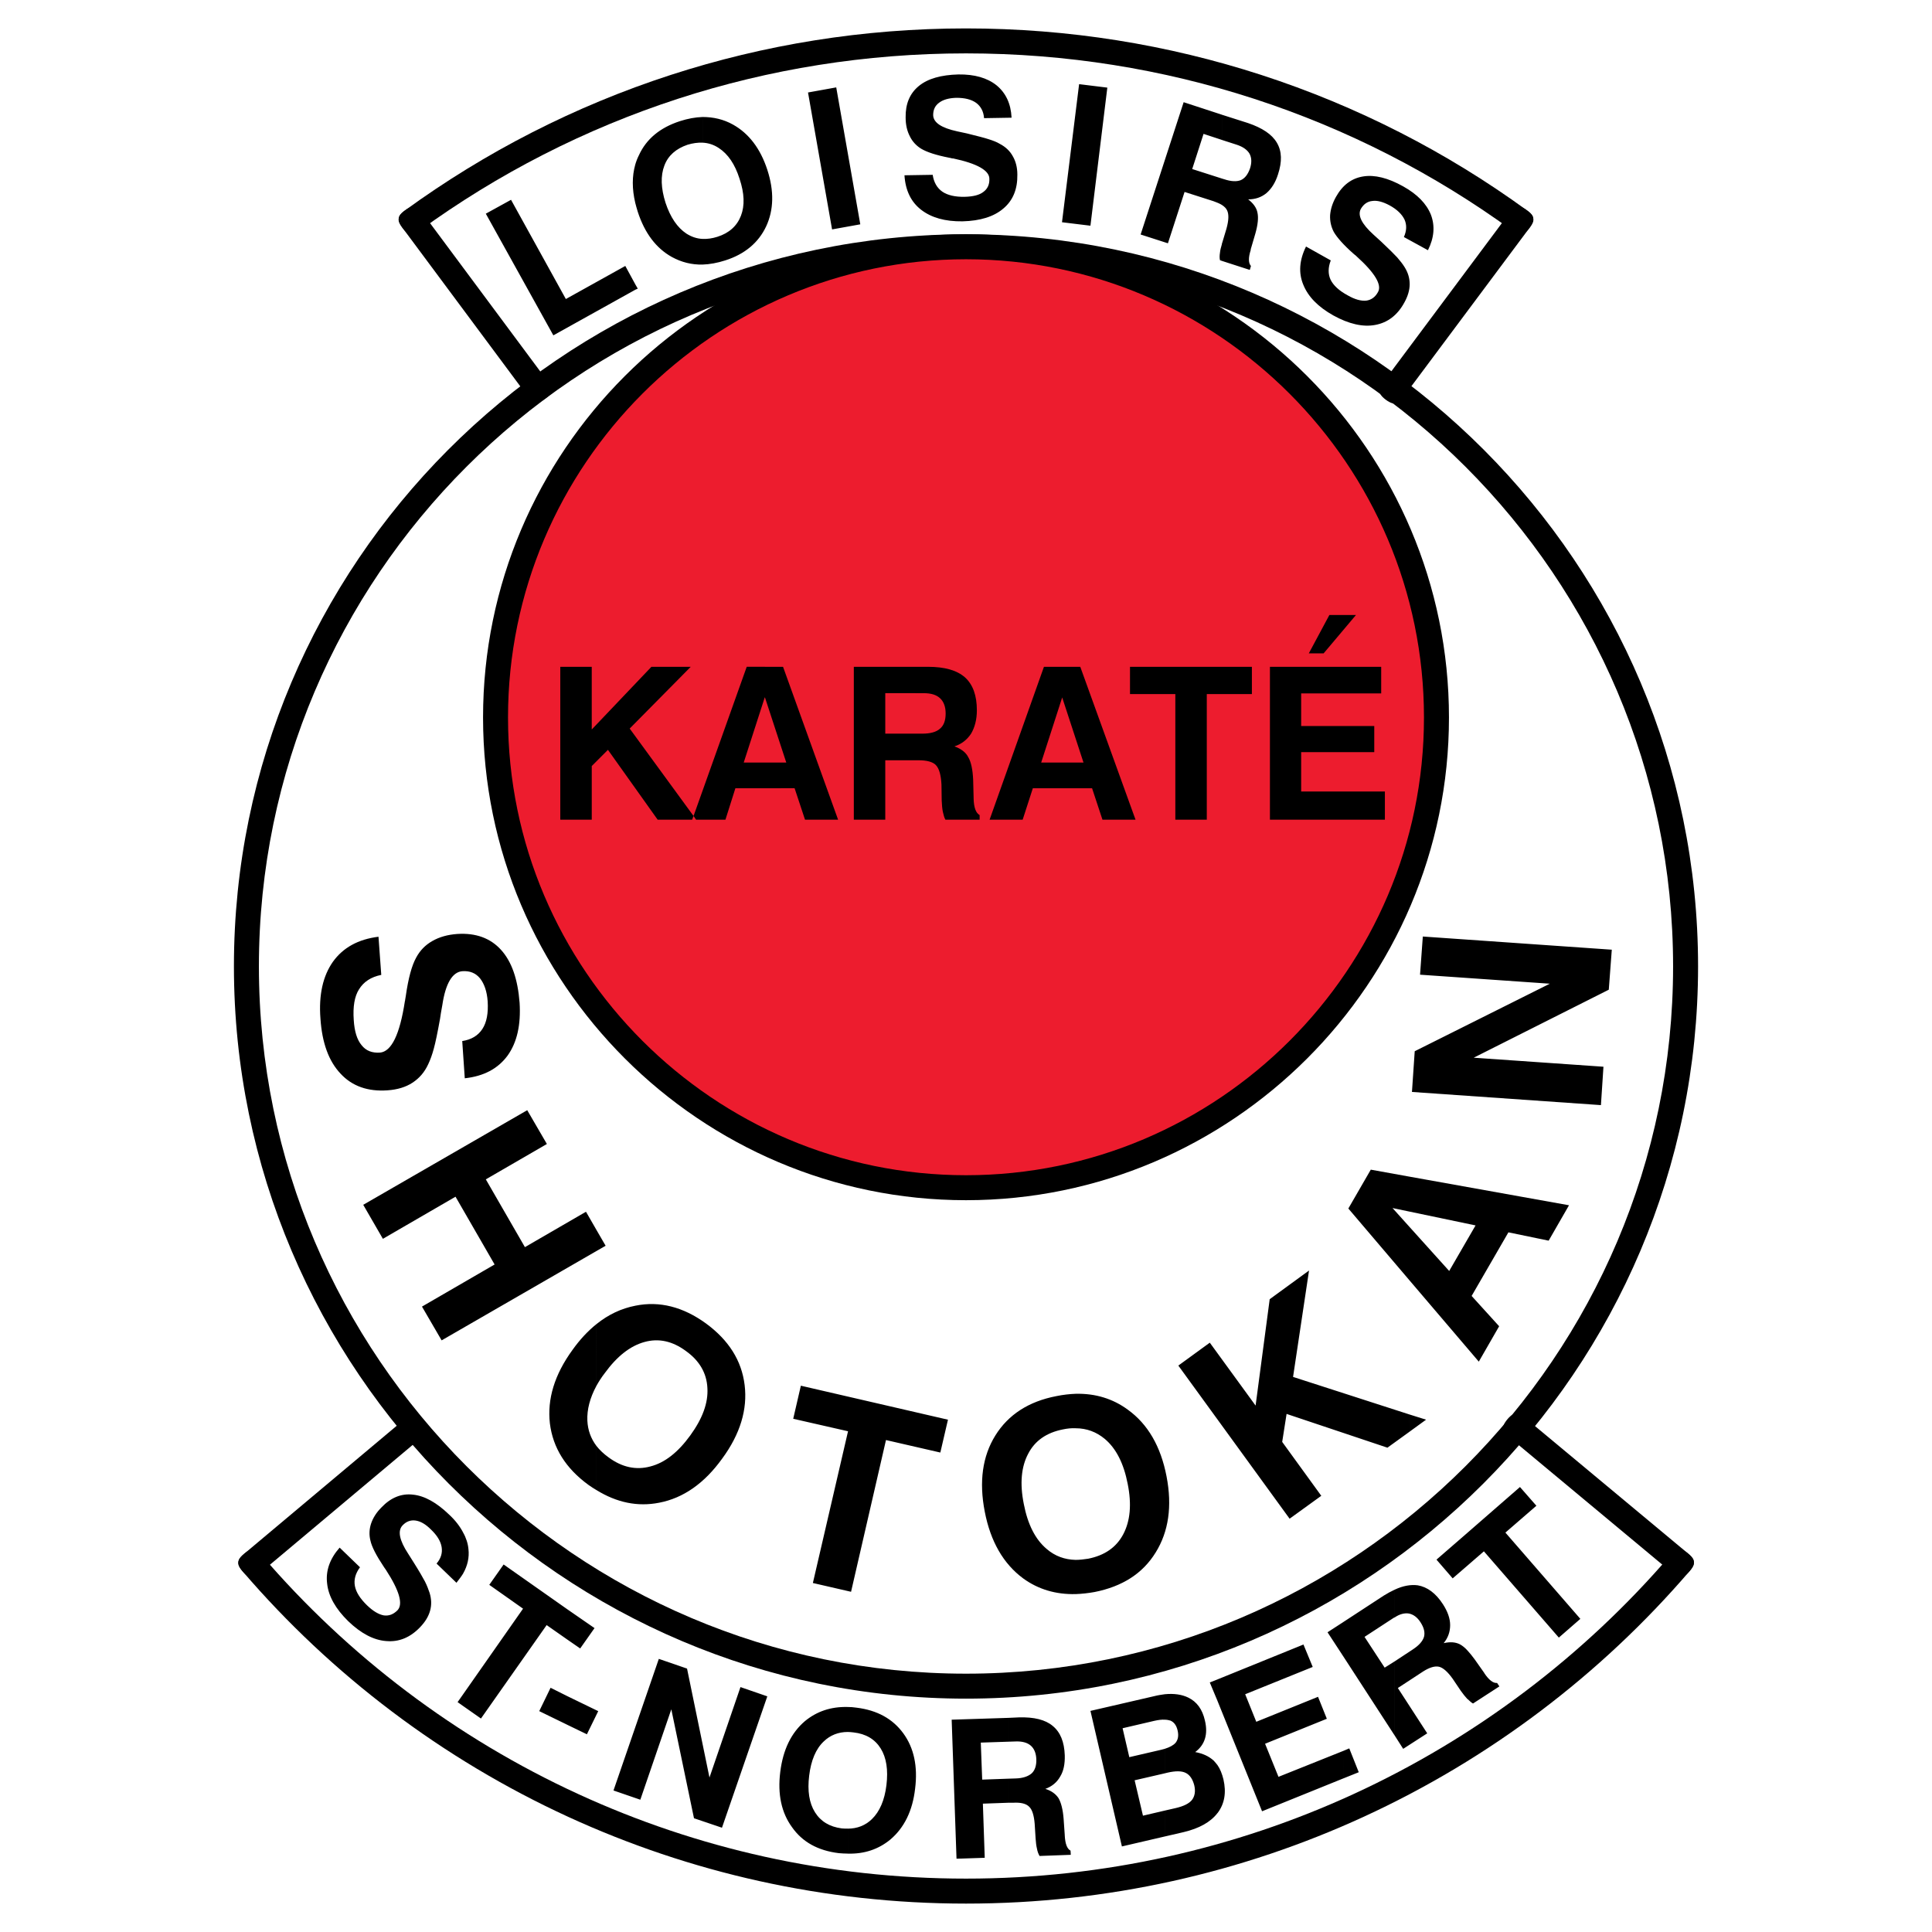 <?xml version="1.0" encoding="utf-8"?>
<!-- Generator: Adobe Illustrator 13.0.0, SVG Export Plug-In . SVG Version: 6.00 Build 14948)  -->
<!DOCTYPE svg PUBLIC "-//W3C//DTD SVG 1.0//EN" "http://www.w3.org/TR/2001/REC-SVG-20010904/DTD/svg10.dtd">
<svg version="1.0" id="Layer_1" xmlns="http://www.w3.org/2000/svg" xmlns:xlink="http://www.w3.org/1999/xlink" x="0px" y="0px"
	 width="192.756px" height="192.756px" viewBox="0 0 192.756 192.756" enable-background="new 0 0 192.756 192.756"
	 xml:space="preserve">
<g>
	<polygon fill-rule="evenodd" clip-rule="evenodd" fill="#FFFFFF" points="0,0 192.756,0 192.756,192.756 0,192.756 0,0 	"/>
	<path d="M96.628,23.376c40.103,0.136,72.789,32.902,72.789,73.036c0,20.117-8.204,38.38-21.435,51.615
		c-13.235,13.238-31.497,21.447-51.604,21.447c-20.108,0-38.369-8.209-51.604-21.447c-13.23-13.234-21.435-31.498-21.435-51.615
		c0-40.134,32.686-72.9,72.789-73.036c0.083-0.003,0.167-0.003,0.251-0.003S96.546,23.373,96.628,23.376L96.628,23.376z
		 M96.378,25.866c-38.845,0-70.547,31.702-70.547,70.547c0,19.435,7.925,37.078,20.705,49.863
		c12.779,12.781,30.417,20.707,49.842,20.707s37.063-7.926,49.842-20.707c12.78-12.785,20.705-30.428,20.705-49.863
		C166.925,57.567,135.223,25.866,96.378,25.866L96.378,25.866z"/>
	<path fill-rule="evenodd" clip-rule="evenodd" fill="#ED1C2E" d="M96.378,24.619c25.846,0,46.939,21.093,46.939,46.962
		c0,25.823-21.094,46.917-46.939,46.917c-25.847,0-46.939-21.094-46.939-46.917C49.439,45.712,70.531,24.619,96.378,24.619
		L96.378,24.619z"/>
	<path d="M96.378,23.373c13.265,0,25.313,5.416,34.046,14.153c8.728,8.732,14.14,20.782,14.14,34.055
		c0,13.254-5.416,25.296-14.15,34.026c-8.729,8.725-20.772,14.137-34.035,14.137s-25.307-5.412-34.036-14.137
		c-8.734-8.73-14.149-20.772-14.149-34.026c0-13.273,5.412-25.323,14.139-34.056C71.064,28.789,83.112,23.373,96.378,23.373
		L96.378,23.373z M96.378,25.866c-12.584,0-24.008,5.132-32.283,13.412c-8.277,8.281-13.41,19.711-13.41,32.303
		c0,12.572,5.133,23.991,13.41,32.263c8.278,8.275,19.702,13.408,32.283,13.408s24.005-5.133,32.283-13.408
		c8.277-8.272,13.409-19.69,13.409-32.263c0-12.592-5.132-24.022-13.409-32.303C120.385,30.998,108.961,25.866,96.378,25.866
		L96.378,25.866z"/>
	<path d="M52.641,39.528l-12.485-16.8c-0.372-0.5-0.743-1,0.255-1.74c0.998-0.74,1.369-0.24,1.741,0.26l12.485,16.8
		c0.372,0.5,0.743,1-0.255,1.74C53.384,40.529,53.013,40.028,52.641,39.528L52.641,39.528z"/>
	<path d="M40.424,20.981C48.401,15.18,57.333,10.585,66.941,7.47c9.279-3.009,19.175-4.635,29.437-4.635
		c10.261,0,20.158,1.626,29.437,4.635c9.608,3.116,18.541,7.709,26.518,13.511c0.504,0.366,1.008,0.732,0.277,1.74
		s-1.234,0.641-1.738,0.275c-7.776-5.656-16.474-10.131-25.816-13.161c-9.024-2.926-18.666-4.509-28.677-4.509
		c-10.011,0-19.652,1.583-28.677,4.509c-9.343,3.03-18.04,7.504-25.817,13.161c-0.504,0.366-1.007,0.733-1.738-0.275
		C39.417,21.713,39.92,21.347,40.424,20.981L40.424,20.981z"/>
	<path d="M152.6,22.733L140,39.625c-0.373,0.5-0.745,0.999-1.743,0.254s-0.626-1.244-0.253-1.744l12.6-16.893
		c0.373-0.499,0.745-0.999,1.743-0.254S152.972,22.234,152.6,22.733L152.6,22.733z"/>
	<path fill-rule="evenodd" clip-rule="evenodd" d="M121.901,26.027v-1.638c0-0.069,0.023-0.115,0.046-0.185l0.416-1.384
		c0.23-0.831,0.253-1.431,0.068-1.823c-0.092-0.208-0.276-0.392-0.53-0.554v-2.631l0.23,0.069c0.692,0.231,1.246,0.254,1.662,0.093
		c0.415-0.185,0.715-0.577,0.923-1.177c0.185-0.577,0.161-1.061-0.046-1.454c-0.231-0.393-0.646-0.692-1.27-0.9l-1.5-0.484v-2.515
		l2.607,0.831c1.431,0.485,2.4,1.131,2.885,1.962c0.508,0.854,0.53,1.892,0.115,3.161c-0.254,0.808-0.646,1.431-1.153,1.869
		c-0.508,0.416-1.108,0.624-1.823,0.624c0.508,0.392,0.83,0.831,0.923,1.315c0.115,0.507,0.047,1.2-0.208,2.1l-0.461,1.569
		c0,0.023,0,0.046,0,0.069c-0.254,0.785-0.23,1.315,0.022,1.592l-0.115,0.393L121.901,26.027L121.901,26.027z M130.302,24.596
		l2.469,1.385c-0.277,0.715-0.277,1.361-0.023,1.915c0.277,0.577,0.854,1.108,1.708,1.569c0.716,0.416,1.339,0.577,1.846,0.531
		c0.508-0.069,0.9-0.346,1.178-0.854c0.415-0.715-0.301-1.915-2.146-3.577c-0.023-0.023-0.046-0.046-0.069-0.069
		c-0.046-0.023-0.115-0.093-0.23-0.185c-0.992-0.876-1.639-1.615-1.962-2.169c-0.276-0.53-0.393-1.084-0.369-1.661
		c0.046-0.6,0.231-1.2,0.577-1.823c0.669-1.2,1.569-1.869,2.724-2.054c1.13-0.185,2.469,0.138,3.992,0.992
		c1.407,0.785,2.33,1.73,2.769,2.838c0.416,1.108,0.323,2.285-0.3,3.531l-2.399-1.315c0.276-0.623,0.3-1.2,0.068-1.731
		c-0.254-0.53-0.738-1.015-1.5-1.431c-0.646-0.346-1.223-0.507-1.707-0.438c-0.508,0.046-0.877,0.323-1.154,0.785
		c-0.346,0.646,0.069,1.5,1.27,2.585c0.323,0.3,0.577,0.531,0.762,0.692c0.761,0.715,1.292,1.246,1.592,1.569
		c0.3,0.346,0.554,0.669,0.738,0.969c0.347,0.554,0.508,1.108,0.508,1.708c0,0.577-0.185,1.2-0.53,1.823
		c-0.692,1.269-1.662,2.008-2.908,2.238c-1.223,0.231-2.631-0.092-4.177-0.946c-1.523-0.854-2.516-1.869-3-3.069
		C129.54,27.227,129.632,25.958,130.302,24.596L130.302,24.596z M121.901,11.442v2.515l-1.823-0.6l-1.131,3.508l2.954,0.946v2.631
		c-0.23-0.139-0.508-0.254-0.831-0.369l-2.885-0.923l-1.661,5.124l-2.724-0.877l4.293-13.2L121.901,11.442L121.901,11.442z
		 M121.901,24.389v1.638l-0.185-0.069c-0.046-0.208-0.046-0.461,0-0.739C121.739,24.965,121.809,24.688,121.901,24.389
		L121.901,24.389z M70.093,26.396v-2.562c0.485,0.023,0.97-0.046,1.477-0.208c1.177-0.369,1.962-1.084,2.354-2.1
		s0.346-2.238-0.139-3.692c-0.461-1.454-1.153-2.469-2.077-3.069c-0.485-0.323-1.039-0.507-1.616-0.53v-2.562
		c1.084,0,2.101,0.231,3.046,0.762c1.569,0.877,2.723,2.377,3.416,4.5s0.646,4.016-0.116,5.654c-0.761,1.615-2.123,2.77-4.084,3.393
		C71.57,26.234,70.809,26.373,70.093,26.396L70.093,26.396z M83.016,22.889l-2.4-13.662l2.815-0.508l2.4,13.662L83.016,22.889
		L83.016,22.889z M90.239,17.488l2.815-0.046c0.116,0.761,0.438,1.315,0.969,1.685c0.508,0.346,1.269,0.531,2.239,0.508
		c0.808-0.023,1.43-0.162,1.846-0.485c0.416-0.3,0.623-0.738,0.601-1.315c0-0.831-1.224-1.523-3.624-2.031c-0.046,0-0.069,0-0.092,0
		c-0.069-0.023-0.162-0.046-0.3-0.069c-1.292-0.254-2.215-0.554-2.792-0.9c-0.485-0.3-0.877-0.715-1.13-1.246
		c-0.277-0.531-0.416-1.154-0.416-1.869c-0.023-1.361,0.416-2.4,1.316-3.139s2.215-1.107,3.946-1.154
		c1.616-0.023,2.885,0.346,3.808,1.084c0.923,0.762,1.431,1.823,1.5,3.231l-2.746,0.046c-0.046-0.669-0.323-1.177-0.784-1.523
		c-0.485-0.346-1.131-0.507-1.985-0.507c-0.739,0.023-1.315,0.184-1.708,0.484c-0.416,0.3-0.6,0.715-0.6,1.246
		c0.023,0.739,0.808,1.27,2.4,1.616c0.416,0.092,0.762,0.161,0.969,0.208c1.015,0.254,1.753,0.438,2.169,0.577
		c0.438,0.139,0.808,0.277,1.107,0.462c0.577,0.3,1.016,0.715,1.292,1.223c0.301,0.508,0.462,1.131,0.462,1.846
		c0.023,1.454-0.438,2.585-1.408,3.393c-0.946,0.808-2.308,1.223-4.061,1.269c-1.754,0.023-3.115-0.369-4.131-1.154
		C90.886,20.142,90.332,18.988,90.239,17.488L90.239,17.488z M105.955,22.173l1.708-13.777l2.815,0.346l-1.685,13.777
		L105.955,22.173L105.955,22.173z M63.377,28.358l0.254,0.438l-0.254,0.115V28.358L63.377,28.358z M70.093,11.673v2.562
		c-0.461-0.023-0.969,0.046-1.5,0.207c-1.154,0.393-1.939,1.085-2.308,2.077c-0.392,1.016-0.346,2.262,0.116,3.716
		c0.484,1.454,1.177,2.469,2.077,3.069c0.508,0.323,1.039,0.508,1.615,0.531v2.562c-1.084,0.023-2.1-0.23-3.069-0.761
		c-1.569-0.877-2.7-2.377-3.392-4.5c-0.092-0.3-0.185-0.624-0.254-0.9v-3.808c0.092-0.323,0.208-0.623,0.369-0.946
		c0.739-1.616,2.1-2.747,4.085-3.393C68.616,11.834,69.377,11.696,70.093,11.673L70.093,11.673z M55.208,33.458L48.47,21.319
		l2.516-1.385l5.469,9.9l5.931-3.3l0.992,1.823v0.554L55.208,33.458L55.208,33.458z M63.377,16.427
		c-0.323,1.154-0.323,2.423,0,3.808V16.427L63.377,16.427z"/>
	<path fill-rule="evenodd" clip-rule="evenodd" d="M140.594,142.867v-1.754l1.685,0.529L140.594,142.867L140.594,142.867z
		 M140.594,127.705v-5.33l3.992,4.43l2.631-4.545l-6.623-1.385v-3.486l15.946,2.861l-2.031,3.531l-4.015-0.83l-3.67,6.346
		l2.746,3.023l-2.03,3.531L140.594,127.705L140.594,127.705z M159.725,110.258l-18.854-1.314l0.276-4.062l13.478-6.738
		l-12.947-0.899l0.277-3.808l18.854,1.315l-0.3,3.991l-13.478,6.785l12.946,0.9L159.725,110.258L159.725,110.258z M140.594,117.389
		v3.486l-1.662-0.348l1.662,1.848v5.33l-6.069-7.131l2.238-3.877L140.594,117.389L140.594,117.389z M140.594,141.113l-11.585-3.738
		l1.593-10.615l-3.924,2.861l-1.407,10.615l-4.569-6.277l-3.139,2.285l11.101,15.277l3.161-2.285l-3.9-5.377l0.438-2.793
		l10.062,3.369l2.17-1.568V141.113L140.594,141.113z M107.316,159.043v-3.414c0.393,0,0.808-0.047,1.246-0.115
		c1.639-0.324,2.815-1.131,3.508-2.447c0.692-1.314,0.854-2.977,0.438-5.031c-0.393-2.029-1.154-3.529-2.284-4.477
		c-0.831-0.691-1.801-1.061-2.908-1.061v-3.439c1.962-0.047,3.715,0.484,5.216,1.592c1.984,1.432,3.276,3.646,3.854,6.646
		c0.577,2.979,0.208,5.516-1.085,7.594c-1.292,2.1-3.323,3.393-6.092,3.945C108.562,158.951,107.939,159.021,107.316,159.043
		L107.316,159.043z M107.316,139.059v3.439c-0.393-0.023-0.831,0.021-1.27,0.115c-1.639,0.322-2.792,1.131-3.461,2.422
		c-0.692,1.293-0.854,2.979-0.438,5.031c0.392,2.031,1.153,3.531,2.284,4.477c0.831,0.717,1.8,1.062,2.885,1.086v3.414
		c-1.962,0.047-3.716-0.461-5.238-1.568c-1.962-1.453-3.254-3.67-3.831-6.67c-0.577-2.977-0.23-5.516,1.062-7.592
		s3.323-3.393,6.093-3.924C106.07,139.152,106.716,139.082,107.316,139.059L107.316,139.059z M59.5,148.66v-4.408
		c0.323,0.414,0.739,0.807,1.223,1.154c1.338,0.99,2.746,1.291,4.177,0.898c1.431-0.369,2.746-1.406,3.969-3.092
		c1.223-1.684,1.8-3.254,1.708-4.73c-0.069-1.477-0.785-2.723-2.146-3.693c-1.339-0.992-2.723-1.291-4.131-0.898
		c-1.431,0.391-2.747,1.43-3.97,3.115c-0.323,0.414-0.6,0.854-0.831,1.27v-6.162c1.2-0.969,2.492-1.57,3.9-1.846
		c2.4-0.486,4.754,0.115,7.039,1.775c2.262,1.662,3.554,3.693,3.854,6.139c0.3,2.424-0.438,4.893-2.238,7.34
		c-1.777,2.469-3.877,3.945-6.3,4.406C63.631,150.344,61.554,149.928,59.5,148.66L59.5,148.66z M59.5,124.82v-2.123l0.923,1.592
		L59.5,124.82L59.5,124.82z M81.101,157.936l3.508-15.139l-5.469-1.246l0.762-3.299l14.677,3.391l-0.761,3.277l-5.423-1.246
		l-3.484,15.139L81.101,157.936L81.101,157.936z M37.762,93.458l0.277,3.807c-1.038,0.209-1.753,0.693-2.215,1.432
		c-0.461,0.715-0.623,1.754-0.531,3.068c0.069,1.131,0.323,1.963,0.785,2.516c0.438,0.555,1.039,0.785,1.823,0.738
		c1.154-0.092,1.985-1.799,2.493-5.123c0.023-0.045,0.023-0.092,0.023-0.115c0.023-0.092,0.046-0.23,0.069-0.414
		c0.254-1.777,0.6-3.047,1.039-3.832c0.369-0.692,0.9-1.246,1.592-1.639c0.715-0.415,1.546-0.646,2.515-0.715
		c1.846-0.115,3.3,0.416,4.362,1.592c1.062,1.177,1.662,2.908,1.846,5.261c0.139,2.215-0.254,3.969-1.2,5.285
		c-0.969,1.314-2.377,2.053-4.269,2.262l-0.254-3.715c0.9-0.139,1.569-0.531,2.008-1.201c0.438-0.668,0.6-1.592,0.531-2.746
		c-0.069-1.016-0.346-1.777-0.762-2.307c-0.438-0.531-1.015-0.763-1.754-0.716c-0.992,0.069-1.685,1.201-2.007,3.369
		c-0.116,0.602-0.185,1.062-0.231,1.385c-0.254,1.408-0.461,2.4-0.623,2.979c-0.162,0.6-0.346,1.107-0.554,1.545
		c-0.37,0.809-0.9,1.408-1.569,1.846c-0.669,0.439-1.5,0.693-2.493,0.762c-1.961,0.139-3.531-0.414-4.685-1.662
		c-1.177-1.244-1.846-3.068-2.007-5.492c-0.185-2.375,0.253-4.27,1.246-5.676C34.231,94.543,35.731,93.712,37.762,93.458
		L37.762,93.458z M59.5,122.697v2.123l-15.438,8.908l-1.961-3.369l7.246-4.201l-3.9-6.762l-7.246,4.201l-1.961-3.393l16.362-9.439
		l1.961,3.371l-6.092,3.529l3.9,6.762l6.092-3.531L59.5,122.697L59.5,122.697z M59.5,132.113c-0.831,0.668-1.639,1.523-2.377,2.561
		c-1.8,2.469-2.539,4.916-2.261,7.34c0.3,2.422,1.569,4.477,3.854,6.139c0.277,0.184,0.531,0.369,0.785,0.508v-4.408
		c-0.554-0.738-0.854-1.57-0.9-2.516c-0.046-1.107,0.254-2.262,0.9-3.461V132.113L59.5,132.113z"/>
	<path fill-rule="evenodd" clip-rule="evenodd" d="M113.017,81.782V81.02l0.277,0.762H113.017L113.017,81.782z M113.017,69.25h4.246
		v12.531h3.139V69.25h4.5v-2.723h-11.885V69.25L113.017,69.25z M126.701,81.782V66.527h11.101v2.654h-7.985v3.254h7.293v2.608
		h-7.293v3.923h8.354v2.815H126.701L126.701,81.782z M135.286,61.358l-3.23,3.831h-1.478l2.054-3.831H135.286L135.286,61.358z
		 M113.017,66.527v2.723h-0.277v-2.723H113.017L113.017,66.527z M113.017,81.02l-5.238-14.493h-1.8v3.069l2.122,6.485h-2.122v2.562
		h2.977l1.038,3.139h3.023V81.02L113.017,81.02z M105.979,66.527v3.069v-0.023l-2.101,6.508h2.101v2.562h-2.932l-1.016,3.139h-3.3
		l5.423-15.254H105.979L105.979,66.527z M91.347,75.851v-2.654h0.669c0.808,0,1.385-0.162,1.754-0.484
		c0.392-0.323,0.577-0.831,0.577-1.523c0-0.669-0.185-1.177-0.554-1.523c-0.369-0.346-0.9-0.508-1.638-0.508h-0.808v-2.631h1.246
		c1.662,0,2.884,0.346,3.692,1.062c0.785,0.715,1.177,1.8,1.177,3.277c0,0.923-0.208,1.708-0.577,2.331
		c-0.393,0.6-0.946,1.039-1.662,1.27c0.646,0.23,1.131,0.577,1.384,1.084c0.277,0.461,0.438,1.223,0.485,2.238l0.046,1.8
		c0,0.023,0,0.046,0,0.07c0.022,0.923,0.23,1.454,0.6,1.661v0.462h-3.415c-0.116-0.208-0.185-0.485-0.254-0.785
		c-0.069-0.323-0.092-0.692-0.115-1.13l-0.023-1.592c-0.046-0.946-0.23-1.593-0.554-1.938c-0.3-0.323-0.9-0.485-1.73-0.485H91.347
		L91.347,75.851z M91.347,66.527v2.631h-3.023v4.039h3.023v2.654h-3.023v5.931h-3.138V66.527H91.347L91.347,66.527z M76.324,78.643
		v-2.562h2.123l-2.123-6.485v-3.069h1.8l5.493,15.254h-3.3l-1.039-3.139H76.324L76.324,78.643z M69.262,81.504l0.185,0.277h-0.185
		h3.115l0.993-3.139h2.954v-2.562h-2.123l2.1-6.508l0.023,0.023v-3.069h-1.823l-5.239,14.701V81.504L69.262,81.504z M55.9,81.782
		V66.527h3.139v6.254l5.954-6.254h3.923l-6.092,6.162l6.438,8.815v-0.276l-0.208,0.554h0.208h-3.646l-4.961-6.97l-1.615,1.616v5.354
		H55.9L55.9,81.782z"/>
	<path fill-rule="evenodd" clip-rule="evenodd" d="M146.455,169.545v-4.824c0.208,0.23,0.438,0.508,0.67,0.83l0.946,1.34
		c0,0,0.022,0.023,0.022,0.045c0.462,0.693,0.9,1.016,1.27,0.971l0.23,0.346l-2.631,1.707
		C146.802,169.867,146.64,169.729,146.455,169.545L146.455,169.545z M146.455,156.158v-3.275l5.192-4.523l1.639,1.869l-3.092,2.678
		l7.477,8.607l-2.146,1.869l-7.477-8.607L146.455,156.158L146.455,156.158z M146.455,152.883v3.275l-1.522,1.316l-1.615-1.869
		L146.455,152.883L146.455,152.883z M146.455,164.721v4.824c-0.022-0.023-0.046-0.023-0.068-0.047
		c-0.208-0.23-0.416-0.484-0.646-0.809l-0.808-1.199c-0.508-0.715-0.97-1.107-1.362-1.199c-0.415-0.094-0.945,0.068-1.569,0.461
		l-2.538,1.662l2.931,4.521l-2.399,1.547l-0.854-1.338v-7.385l1.823-1.201c0.6-0.393,0.97-0.807,1.107-1.246
		c0.115-0.438,0-0.922-0.346-1.453c-0.323-0.508-0.716-0.785-1.154-0.877c-0.438-0.068-0.923,0.047-1.431,0.393v-2.77
		c0.831-0.393,1.615-0.531,2.308-0.438c0.946,0.16,1.801,0.783,2.516,1.891c0.462,0.717,0.716,1.408,0.716,2.078
		c0,0.668-0.208,1.27-0.646,1.801c0.623-0.141,1.154-0.117,1.615,0.113C145.901,164.189,146.179,164.398,146.455,164.721
		L146.455,164.721z M139.14,158.605v2.77c-0.022,0-0.046,0.023-0.069,0.023l-2.931,1.914l2.008,3.07l0.992-0.623v7.385l-5.123-7.893
		v-3.416l4.062-2.654C138.447,158.951,138.794,158.768,139.14,158.605L139.14,158.605z M134.017,177.436v-2.746l0.6-0.254
		l0.946,2.379L134.017,177.436L134.017,177.436z M134.017,161.836v3.416l-1.569-2.4L134.017,161.836L134.017,161.836z
		 M134.017,174.689l-6.462,2.586l-1.338-3.301l6.161-2.492l-0.877-2.191l-6.161,2.492l-1.107-2.748l6.738-2.723l-0.924-2.238
		l-8.584,3.484v2.125l4.454,11.029l8.1-3.277V174.689L134.017,174.689z M121.463,180.898v-4.801c0.276,0.393,0.462,0.877,0.6,1.432
		c0.301,1.314,0.115,2.422-0.576,3.346C121.463,180.875,121.463,180.898,121.463,180.898L121.463,180.898z M121.463,167.559v2.125
		l-0.762-1.824L121.463,167.559L121.463,167.559z M121.463,176.098c-0.115-0.162-0.254-0.299-0.369-0.438
		c-0.485-0.439-1.085-0.717-1.847-0.855c0.485-0.369,0.808-0.807,0.97-1.338c0.161-0.508,0.161-1.131,0-1.801
		c-0.254-1.129-0.808-1.891-1.685-2.307c-0.623-0.301-1.408-0.416-2.331-0.324v2.539c0.23,0,0.415,0.047,0.577,0.092
		c0.369,0.162,0.6,0.486,0.715,0.994c0.116,0.508,0.047,0.898-0.207,1.223c-0.231,0.254-0.577,0.438-1.085,0.6v2.445l0.276-0.068
		c0.809-0.184,1.408-0.184,1.823,0.023c0.416,0.207,0.692,0.623,0.854,1.246c0.139,0.6,0.046,1.084-0.231,1.453
		c-0.3,0.369-0.83,0.623-1.615,0.809l-1.107,0.254v2.584l1.893-0.438c1.546-0.369,2.677-0.992,3.369-1.893V176.098L121.463,176.098z
		 M116.201,169.035v2.539c-0.277-0.021-0.623,0.023-1.038,0.115l-3.162,0.738l0.67,2.885l3.184-0.738
		c0.116-0.023,0.231-0.068,0.347-0.092v2.445l-3,0.693l0.831,3.531l2.169-0.508v2.584l-4.27,0.992l-3.138-13.523l6.392-1.477
		C115.531,169.129,115.878,169.082,116.201,169.035L116.201,169.035z M100.624,179.859v-2.4l0.716-0.023
		c0.715-0.021,1.246-0.207,1.592-0.508c0.323-0.299,0.484-0.783,0.462-1.406c-0.023-0.6-0.208-1.062-0.554-1.361
		c-0.347-0.301-0.854-0.439-1.5-0.416l-0.716,0.023v-2.377l1.016-0.047c1.522-0.047,2.654,0.23,3.393,0.854
		c0.761,0.623,1.153,1.594,1.199,2.932c0.023,0.854-0.115,1.568-0.461,2.123c-0.323,0.576-0.831,0.992-1.477,1.223
		c0.6,0.186,1.038,0.508,1.314,0.924c0.254,0.438,0.438,1.131,0.508,2.053l0.115,1.639c0,0,0,0.023,0,0.047
		c0.046,0.83,0.231,1.314,0.577,1.5l0.023,0.416l-3.115,0.115c-0.116-0.209-0.208-0.439-0.255-0.717
		c-0.068-0.275-0.114-0.623-0.138-1.014l-0.093-1.479c-0.069-0.854-0.254-1.43-0.554-1.707c-0.3-0.301-0.83-0.439-1.592-0.393
		H100.624L100.624,179.859z M100.624,171.391v2.377l-2.77,0.092l0.139,3.693l2.631-0.094v2.4l-2.562,0.092l0.185,5.4l-2.815,0.092
		l-0.484-13.869L100.624,171.391L100.624,171.391z M84.585,184.936v-2.492c0.946,0,1.754-0.322,2.4-0.945
		c0.785-0.762,1.27-1.893,1.454-3.393c0.185-1.523,0-2.746-0.577-3.67c-0.577-0.922-1.477-1.453-2.7-1.592
		c-0.208-0.023-0.393-0.045-0.577-0.045v-2.492c0.277,0,0.577,0.021,0.877,0.068c2.054,0.254,3.6,1.107,4.662,2.561
		c1.062,1.455,1.454,3.301,1.177,5.516c-0.253,2.217-1.084,3.9-2.469,5.078C87.655,184.498,86.247,184.982,84.585,184.936
		L84.585,184.936z M84.585,170.307v2.492c-0.946,0-1.754,0.322-2.4,0.945c-0.785,0.738-1.27,1.893-1.454,3.416
		c-0.185,1.5,0,2.723,0.577,3.646c0.577,0.922,1.454,1.453,2.677,1.615c0.208,0.021,0.416,0.021,0.6,0.021v2.492
		c-0.3,0-0.6-0.021-0.9-0.045c-2.077-0.254-3.623-1.107-4.662-2.586c-1.062-1.453-1.454-3.299-1.177-5.514
		c0.276-2.217,1.084-3.9,2.469-5.078C81.493,170.744,82.901,170.26,84.585,170.307L84.585,170.307z M56.547,172.059v-2.861
		l3.138,1.523l-1.13,2.309L56.547,172.059L56.547,172.059z M56.547,163.543v-3.021l2.769,1.914l-1.431,2.031L56.547,163.543
		L56.547,163.543z M61.208,178.637l4.523-13.131l2.815,0.969l2.238,10.869l3.093-9.023l2.677,0.924l-4.523,13.107l-2.792-0.945
		l-2.262-10.869l-3.092,9.021L61.208,178.637L61.208,178.637z M46.208,152.906c0.3,0.529,0.484,1.107,0.531,1.66
		c0.092,0.832-0.092,1.639-0.531,2.424V152.906L46.208,152.906z M56.547,160.521l-6.3-4.432l-1.431,2.031l3.369,2.377l-5.977,8.537
		v1.178l1.777,1.246l6.554-9.322l2.008,1.406V160.521L56.547,160.521z M56.547,169.197v2.861l-2.747-1.338l1.131-2.33
		L56.547,169.197L56.547,169.197z M33.885,154.406l2.031,1.961c-0.461,0.623-0.623,1.246-0.508,1.869
		c0.116,0.623,0.531,1.27,1.223,1.938c0.6,0.578,1.154,0.9,1.662,0.994c0.508,0.068,0.946-0.094,1.362-0.508
		c0.577-0.602,0.208-1.939-1.154-4.039c-0.023-0.023-0.046-0.047-0.046-0.07c-0.046-0.045-0.092-0.137-0.162-0.23
		c-0.738-1.107-1.2-1.984-1.338-2.631c-0.139-0.553-0.115-1.131,0.069-1.684c0.185-0.555,0.531-1.109,1.039-1.615
		c0.923-0.971,1.984-1.408,3.139-1.27c1.153,0.115,2.354,0.785,3.6,1.984c0.623,0.576,1.085,1.178,1.408,1.801v4.084
		c-0.185,0.301-0.416,0.6-0.669,0.924l-1.985-1.916c0.438-0.508,0.6-1.062,0.508-1.639s-0.438-1.154-1.062-1.754
		c-0.53-0.531-1.038-0.83-1.546-0.9c-0.484-0.068-0.923,0.092-1.292,0.484c-0.508,0.531-0.323,1.479,0.554,2.816
		c0.23,0.369,0.415,0.668,0.554,0.877c0.554,0.877,0.923,1.523,1.131,1.914c0.208,0.416,0.346,0.785,0.461,1.131
		c0.185,0.602,0.208,1.201,0.046,1.777c-0.162,0.578-0.485,1.107-0.993,1.639c-0.992,1.039-2.123,1.5-3.392,1.385
		c-1.247-0.092-2.516-0.762-3.785-1.984c-1.246-1.223-1.962-2.469-2.1-3.738C32.477,156.736,32.893,155.537,33.885,154.406
		L33.885,154.406z M46.208,169.035v1.178l-0.554-0.393L46.208,169.035L46.208,169.035z"/>
	<path d="M41.906,143.543L25.96,156.928c-0.477,0.402-0.954,0.803-1.752-0.152c-0.799-0.953-0.321-1.354,0.156-1.756l15.947-13.383
		c0.477-0.402,0.954-0.803,1.752,0.152C42.861,142.742,42.384,143.143,41.906,143.543L41.906,143.543z"/>
	<path d="M26.106,155.166c8.622,10.049,19.406,18.236,31.626,23.846c11.759,5.4,24.856,8.418,38.646,8.418
		c13.783,0,26.876-3.021,38.635-8.422c12.229-5.617,23.023-13.812,31.66-23.863c0.405-0.473,0.812-0.945,1.756-0.139
		c0.944,0.809,0.539,1.281,0.133,1.754c-8.867,10.32-19.954,18.736-32.518,24.506c-12.084,5.553-25.527,8.656-39.666,8.656
		c-14.144,0-27.592-3.102-39.678-8.65c-12.554-5.766-23.63-14.172-32.483-24.488c-0.406-0.473-0.811-0.947,0.133-1.754
		C25.295,154.221,25.7,154.693,26.106,155.166L26.106,155.166z"/>
	<path d="M166.818,156.91l-16.27-13.547c-0.479-0.398-0.957-0.797-0.159-1.756c0.799-0.959,1.277-0.561,1.756-0.162l16.27,13.547
		c0.479,0.398,0.958,0.799,0.16,1.756C167.776,157.707,167.298,157.309,166.818,156.91L166.818,156.91z"/>
</g>
</svg>
